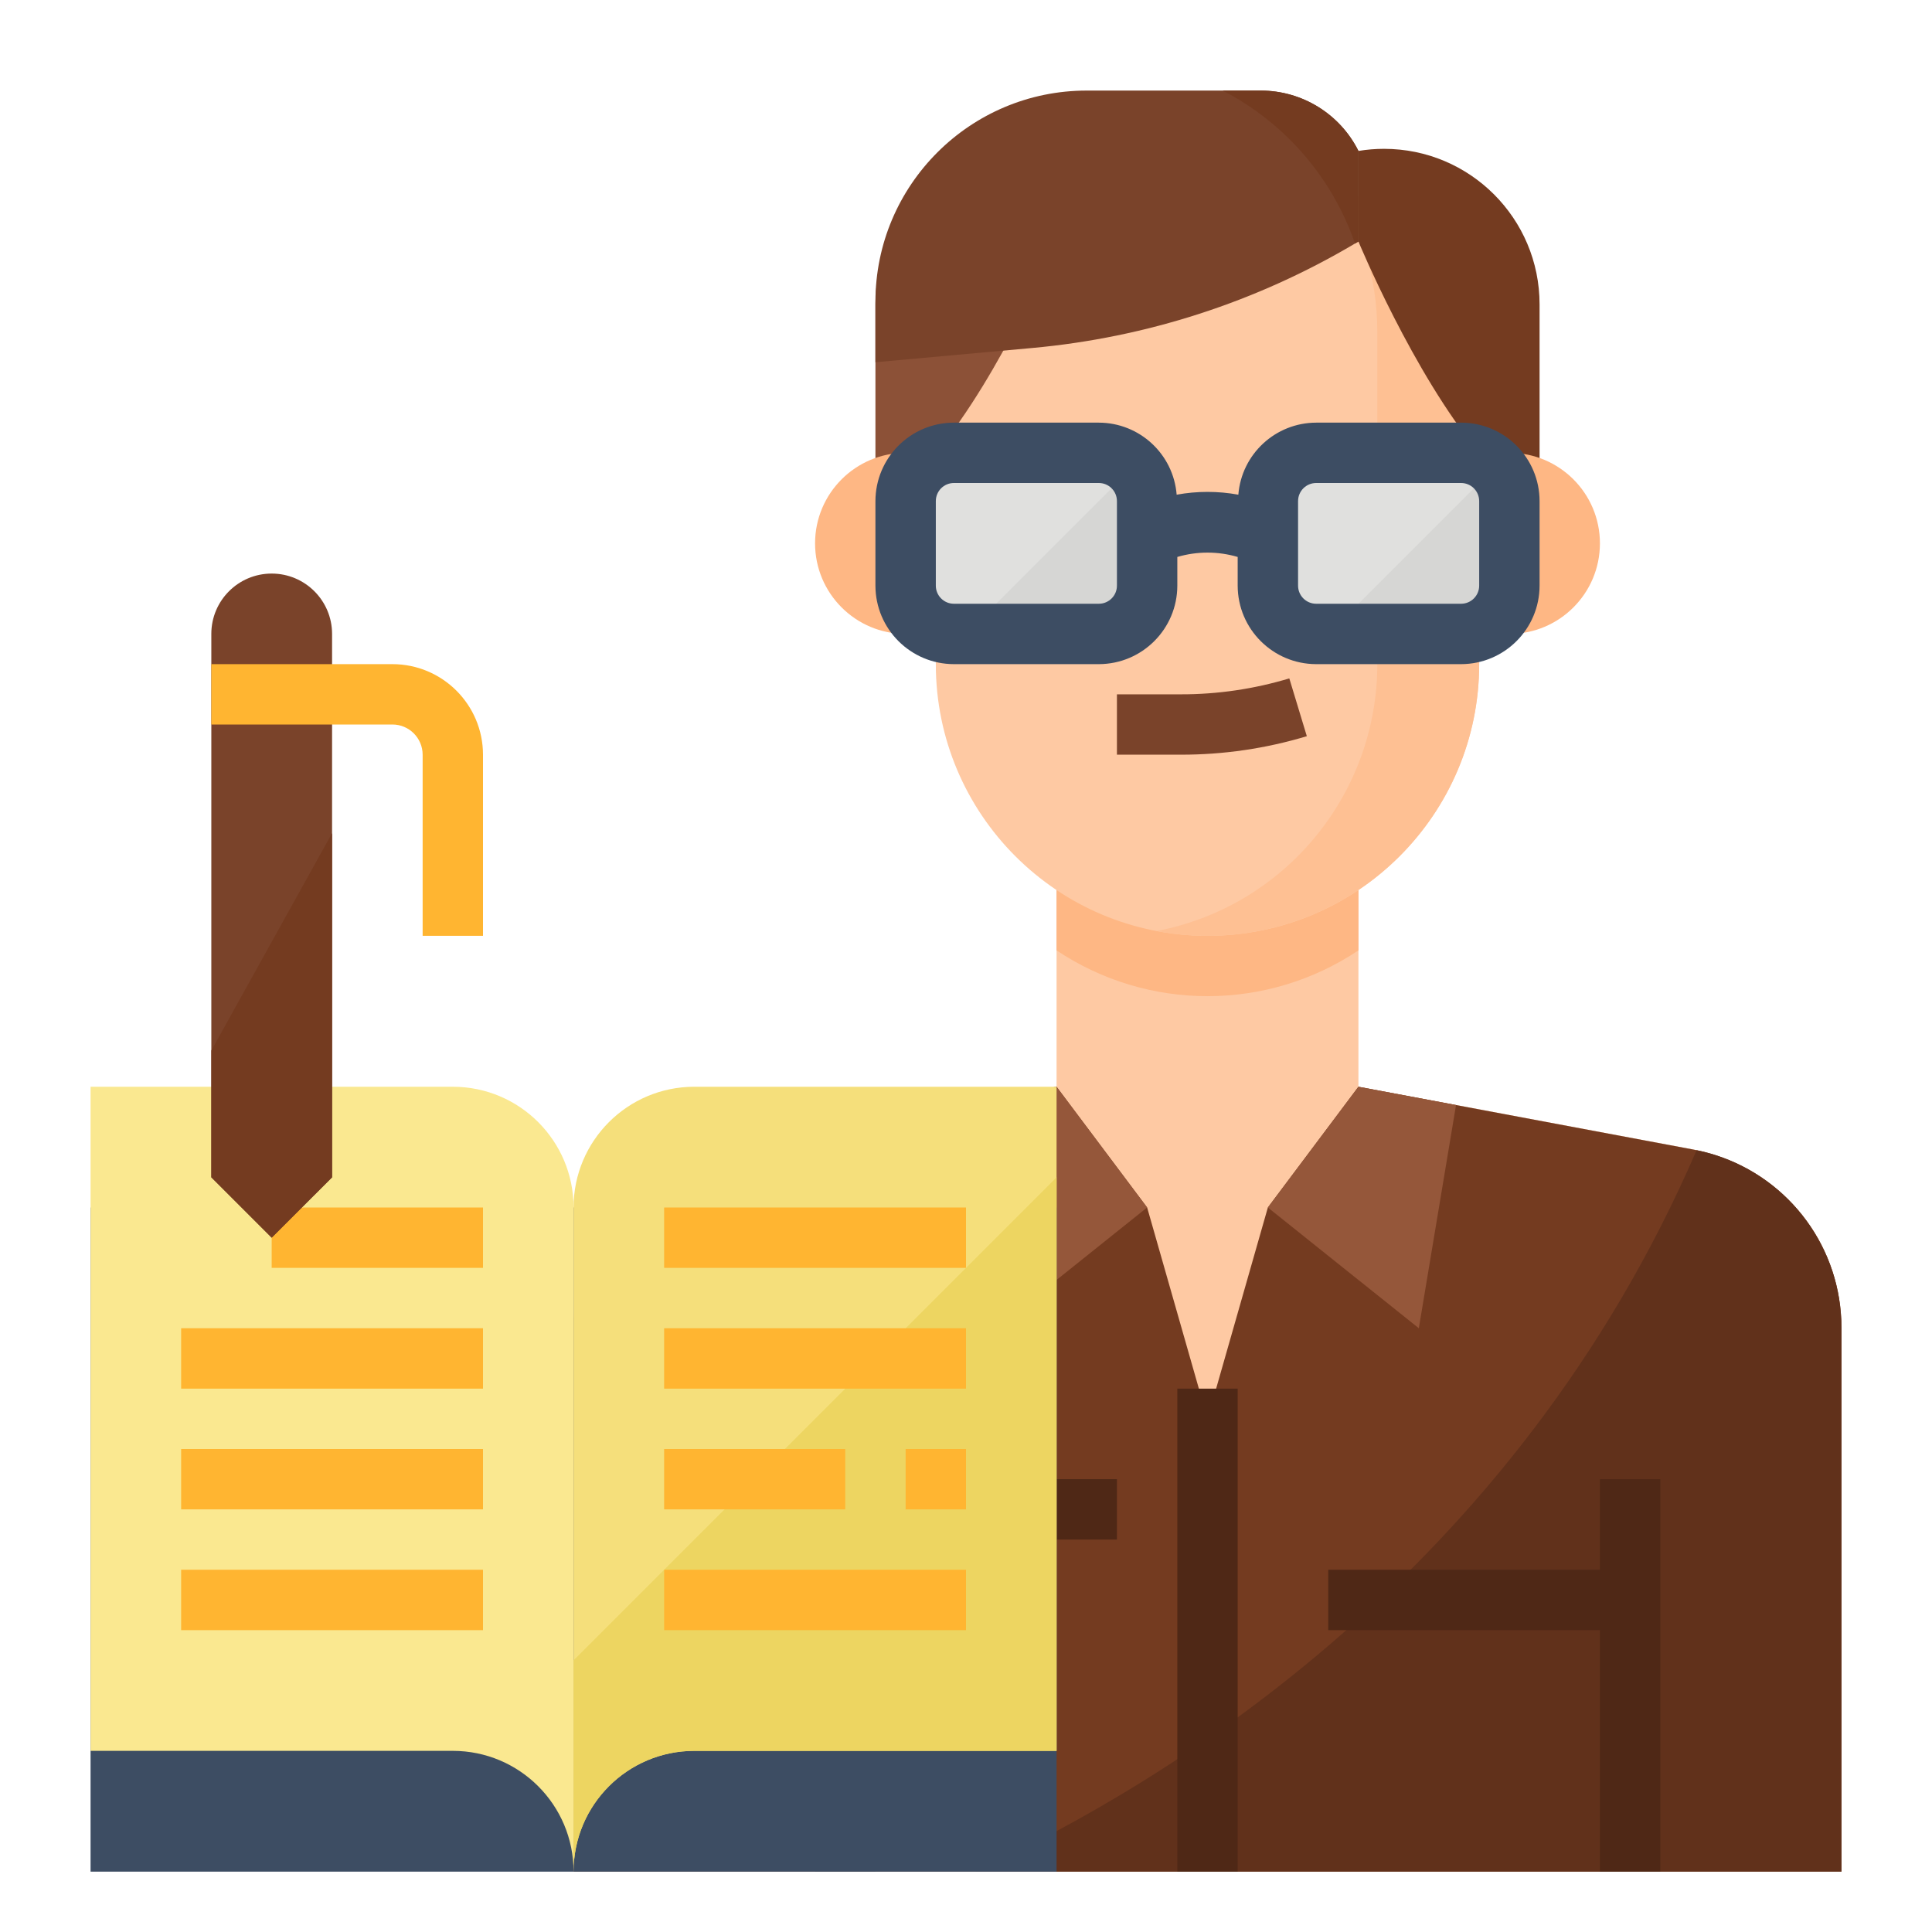 <svg width="58" height="58" viewBox="0 0 58 58" fill="none" xmlns="http://www.w3.org/2000/svg">
<path d="M55.281 39.857V56.188H17.219V39.857C17.219 37.24 19.082 34.995 21.654 34.512L28.789 33.174L31.719 32.625V23.562H40.781V32.625L43.711 33.174L50.846 34.512C51.261 34.597 53.143 35.027 54.354 36.82C55.198 38.069 55.278 39.33 55.281 39.857Z" fill="#FEC9A3"/>
<path d="M40.781 28.531V23.562H31.719V28.531C34.461 30.364 38.039 30.364 40.781 28.531Z" fill="#FEB784"/>
<path d="M55.281 39.857V56.188H17.219V39.857C17.219 37.24 19.082 34.995 21.654 34.512L31.719 32.625L34.438 36.25L36.25 42.594L38.062 36.25L40.781 32.625L50.846 34.512C50.876 34.518 50.905 34.524 50.934 34.53C51.121 34.568 51.306 34.616 51.487 34.673C53.746 35.39 55.281 37.487 55.281 39.857Z" fill="#743B20"/>
<path d="M55.281 39.857V56.188H29.279C35.146 53.48 45.48 47.149 50.933 34.53C51.12 34.568 51.305 34.616 51.487 34.673C53.746 35.39 55.281 37.487 55.281 39.857Z" fill="#61311B"/>
<path d="M34.437 36.25L29.906 39.875L28.789 33.174L31.718 32.625L34.437 36.25Z" fill="#95573A"/>
<path d="M43.711 33.174L42.594 39.875L38.062 36.25L40.781 32.625L43.711 33.174Z" fill="#95573A"/>
<path d="M35.344 41.688H37.156V56.188H35.344V41.688Z" fill="#4F2816"/>
<path d="M31.719 44.406H33.531V46.219H31.719V44.406Z" fill="#4F2816"/>
<path d="M24.469 44.406H26.281V56.188H24.469V44.406Z" fill="#4F2816"/>
<path d="M39.875 47.125H48.938V48.938H39.875V47.125Z" fill="#4F2816"/>
<path d="M48.031 44.406H49.844V56.188H48.031V44.406Z" fill="#4F2816"/>
<path d="M44.406 12.688V19.938C44.406 24.442 40.755 28.094 36.25 28.094C31.745 28.094 28.094 24.442 28.094 19.938V12.688C28.095 8.182 31.749 4.53 36.255 4.531C37.544 4.532 38.815 4.838 39.963 5.424C39.964 5.424 39.965 5.424 39.965 5.425C42.69 6.821 44.405 9.625 44.406 12.688Z" fill="#FEC9A3"/>
<path d="M44.406 12.688V19.938C44.404 24.444 40.749 28.096 36.242 28.094C35.732 28.093 35.222 28.045 34.721 27.95C38.566 27.215 41.347 23.852 41.348 19.938V9.969C41.35 8.35 40.868 6.768 39.965 5.425C42.69 6.821 44.405 9.625 44.406 12.688Z" fill="#FEC093"/>
<path d="M44.406 13.594L46.219 15.406V9.138C46.219 6.558 44.128 4.468 41.549 4.468C41.292 4.468 41.035 4.489 40.781 4.531V7.25C40.781 7.25 42.42 11.21 44.406 13.594Z" fill="#743B20"/>
<path d="M28.094 13.594L26.281 15.406V9.138C26.281 6.558 28.372 4.468 30.951 4.468C31.208 4.468 31.465 4.489 31.719 4.531V7.25C31.719 7.25 30.08 11.21 28.094 13.594Z" fill="#8C5137"/>
<path d="M40.781 4.531V7.25C40.747 7.27 40.713 7.291 40.678 7.311C37.721 9.065 34.41 10.136 30.987 10.447L26.281 10.875V9.062C26.281 5.559 29.121 2.719 32.625 2.719H37.848C39.09 2.719 40.226 3.42 40.781 4.531Z" fill="#7A432A"/>
<path d="M40.782 4.531V7.25C40.748 7.27 40.714 7.291 40.679 7.311C39.992 5.327 38.57 3.683 36.705 2.719H37.849C39.091 2.719 40.227 3.42 40.782 4.531Z" fill="#743B20"/>
<path d="M17.219 36.25H31.719V56.188H17.219V36.25Z" fill="#3D4D63"/>
<path d="M2.719 36.25H17.219V56.188H2.719V36.25Z" fill="#3D4D63"/>
<path d="M17.219 56.188C17.219 54.185 15.596 52.562 13.594 52.562H2.719V32.625H13.594C15.596 32.625 17.219 34.248 17.219 36.25V56.188Z" fill="#FAE890"/>
<path d="M17.219 56.188C17.219 54.185 18.842 52.562 20.844 52.562H31.719V32.625H20.844C18.842 32.625 17.219 34.248 17.219 36.25V56.188Z" fill="#F5DF7B"/>
<path d="M17.219 49.844V56.188C17.219 54.185 18.842 52.562 20.844 52.562H31.719V35.344L17.219 49.844Z" fill="#EDD561"/>
<path d="M8.156 36.25H14.5V38.062H8.156V36.25Z" fill="#FFB531"/>
<path d="M5.438 39.875H14.5V41.688H5.438V39.875Z" fill="#FFB531"/>
<path d="M5.438 43.5H14.5V45.312H5.438V43.5Z" fill="#FFB531"/>
<path d="M5.438 47.125H14.5V48.938H5.438V47.125Z" fill="#FFB531"/>
<path d="M19.938 36.25H29V38.062H19.938V36.25Z" fill="#FFB531"/>
<path d="M19.938 39.875H29V41.688H19.938V39.875Z" fill="#FFB531"/>
<path d="M19.938 43.5H25.375V45.312H19.938V43.5Z" fill="#FFB531"/>
<path d="M19.938 47.125H29V48.938H19.938V47.125Z" fill="#FFB531"/>
<path d="M27.188 43.5H29V45.312H27.188V43.5Z" fill="#FFB531"/>
<path d="M9.969 35.344L8.156 37.156L6.344 35.344V19.031C6.344 18.03 7.155 17.219 8.156 17.219C9.157 17.219 9.969 18.03 9.969 19.031V35.344Z" fill="#7A432A"/>
<path d="M14.5 28.094H12.688V22.656C12.687 22.156 12.281 21.75 11.781 21.75H6.344V19.938H11.781C13.282 19.939 14.498 21.155 14.5 22.656V28.094Z" fill="#FFB531"/>
<path d="M6.344 31.538V35.344L8.156 37.156L9.969 35.344V25.012L6.344 31.538Z" fill="#743B20"/>
<path d="M35.45 22.656H33.531V20.844H35.45C36.553 20.846 37.65 20.684 38.706 20.366L39.232 22.101C38.005 22.471 36.731 22.658 35.45 22.656Z" fill="#7A432A"/>
<path d="M45.312 13.594H44.406V19.031H45.312C46.814 19.031 48.031 17.814 48.031 16.312C48.031 14.811 46.814 13.594 45.312 13.594Z" fill="#FEB784"/>
<path d="M27.233 13.594H27.188C25.686 13.594 24.469 14.811 24.469 16.312C24.469 17.814 25.686 19.031 27.188 19.031H28.148L28.094 13.594H27.233Z" fill="#FEB784"/>
<path d="M28.637 13.594H32.987C33.788 13.594 34.438 14.243 34.438 15.044V17.581C34.438 18.382 33.788 19.031 32.987 19.031H28.637C27.837 19.031 27.188 18.382 27.188 17.581V15.044C27.188 14.243 27.837 13.594 28.637 13.594Z" fill="#E0E0DE"/>
<path d="M39.513 13.594H43.862C44.663 13.594 45.312 14.243 45.312 15.044V17.581C45.312 18.382 44.663 19.031 43.862 19.031H39.513C38.712 19.031 38.062 18.382 38.062 17.581V15.044C38.062 14.243 38.712 13.594 39.513 13.594Z" fill="#E0E0DE"/>
<path d="M29 19.031H32.987C33.788 19.031 34.438 18.382 34.438 17.581V15.044C34.438 14.659 34.285 14.29 34.013 14.018L29 19.031Z" fill="#D6D6D4"/>
<path d="M39.875 19.031H43.862C44.663 19.031 45.312 18.382 45.312 17.581V15.044C45.313 14.659 45.16 14.29 44.888 14.018L39.875 19.031Z" fill="#D6D6D4"/>
<path d="M43.862 12.688H39.513C38.289 12.691 37.273 13.632 37.176 14.851C36.564 14.739 35.936 14.739 35.324 14.851C35.227 13.632 34.211 12.691 32.987 12.688H28.637C27.337 12.689 26.283 13.743 26.281 15.044V17.581C26.283 18.882 27.337 19.936 28.637 19.938H32.987C34.288 19.936 35.342 18.882 35.344 17.581V16.72C35.935 16.546 36.565 16.546 37.156 16.72V17.581C37.158 18.882 38.212 19.936 39.513 19.938H43.862C45.163 19.936 46.217 18.882 46.219 17.581V15.044C46.217 13.743 45.163 12.689 43.862 12.688ZM33.531 17.581C33.531 17.882 33.288 18.125 32.987 18.125H28.637C28.337 18.125 28.094 17.882 28.094 17.581V15.044C28.094 14.743 28.337 14.5 28.637 14.5H32.987C33.288 14.5 33.531 14.743 33.531 15.044V17.581ZM44.406 17.581C44.406 17.882 44.163 18.125 43.862 18.125H39.513C39.212 18.125 38.969 17.882 38.969 17.581V15.044C38.969 14.743 39.212 14.5 39.513 14.5H43.862C44.163 14.5 44.406 14.743 44.406 15.044V17.581Z" fill="#3D4D63"/>
</svg>
